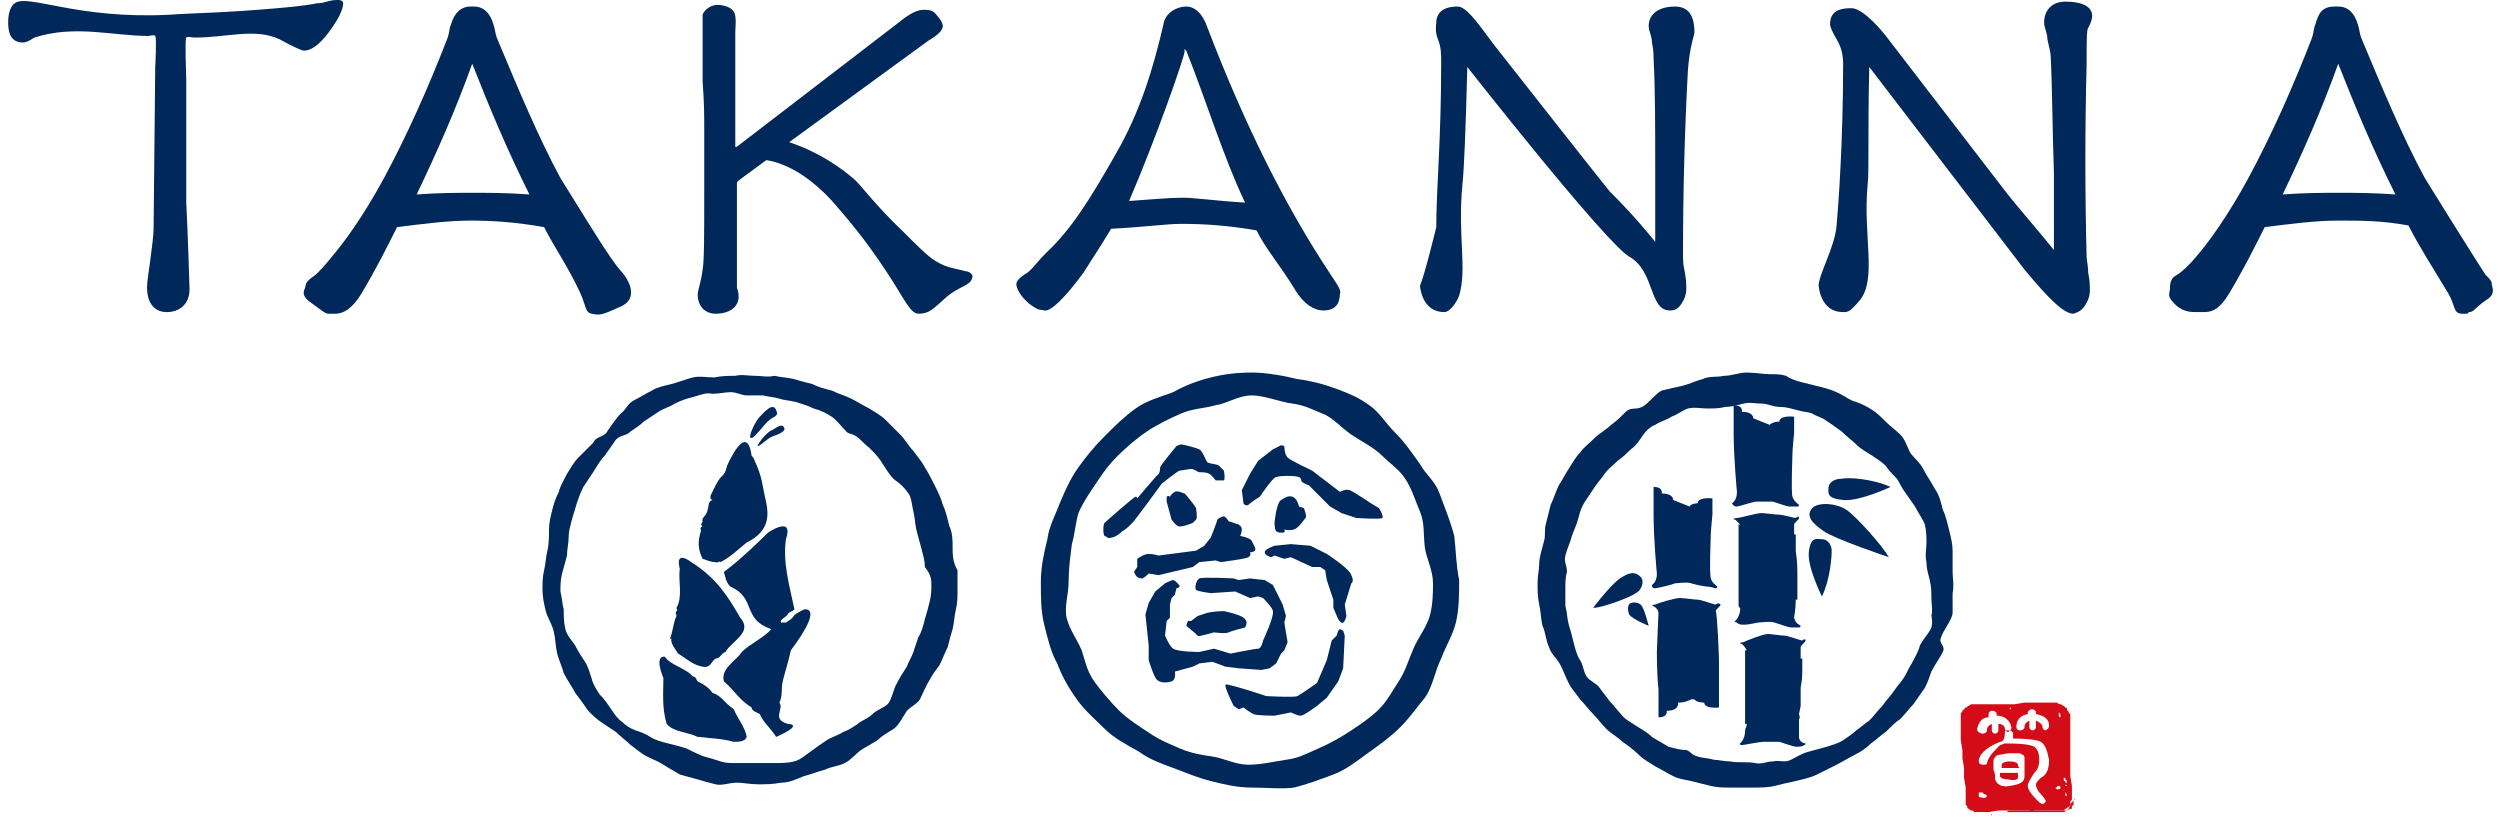 <?xml version="1.0" encoding="utf-8"?>
<!-- Generator: Adobe Illustrator 21.0.1, SVG Export Plug-In . SVG Version: 6.00 Build 0)  -->
<svg version="1.1" id="レイヤー_1" xmlns="http://www.w3.org/2000/svg" xmlns:xlink="http://www.w3.org/1999/xlink" x="0px"
	 y="0px" viewBox="0 0 153 50" enable-background="new 0 0 153 50" xml:space="preserve">
<g>
	<g>
		<g>
			<g>
				<path fill="#00285B" d="M21,0.2c0,0.4-0.3,1-0.9,1.8c-0.6,0.8-1.1,1.1-1.5,1.1c-0.1,0-0.6-0.2-1.5-0.7c-1.5-0.7-3.2-0.1-5.2-0.1
					c-0.2,0-0.4-0.1-0.5,0c-0.1,0.1,0,2.3,0,2.6c0,2,0,7,0,7.5c0.1,1.9,0.2,5.3,0.2,5.3c0,0.9-0.6,1.4-1.4,1.4
					c-0.7,0-1.2-0.5-1.2-1.5c0-0.4,0.1-0.9,0.2-1.7c0.1-0.8,0.2-1.5,0.2-1.9l0.1-9.9c0,0,0.1-1.8,0-1.9c-0.1-0.1-0.3,0-0.4,0
					c-2.2,0-4.5-0.7-7,0.1C1.8,2.5,1.6,2.6,1.4,2.6c-0.6,0-0.9-0.4-0.9-1.2c0-0.2,0-0.9,0.4-1.2c0.8-0.6,3.8,1,9.5,0.7
					c1.3-0.1,3.2-0.1,6.6-0.4c1.3-0.1,2.6-0.3,2.3-0.3c0.2,0,0.4,0,0.7-0.1C20.3,0,20.6,0,20.7,0C20.9,0,21,0.1,21,0.2z"/>
				<path fill="#00285B" d="M59.5,17c-0.1,0.5-0.8,0.5-1.6,1.2c-0.8,0.7-1,1-1.7,1c-0.5,0-0.9-1-1.9-2.5c-1.5-2.3-2.7-3.6-3.2-4.2
					c-1.4-1.6-2.9-2.5-4.2-2.7l-1.5,1.1c0,0-0.3,0.2-0.3,0.3c0,0.1,0,0.4,0,0.4v6c0.4,1.1-0.4,1.6-1.3,1.6c-0.6,0-1.1-0.4-1.1-1.2
					c0-0.2,0.2-0.7,0.3-1.5c0.1-0.5,0.1-2.2,0.1-4.9V7.9c0-0.7,0-1.6-0.1-2.9c0-1.3,0-2.2,0-2.9c0-0.6,0-1,0-1.2
					c0.1-0.3,0.5-0.6,0.9-0.6c0.3,0,0.8,0.1,1,0.4C45.1,1,45,1.7,45,2l0,6.8c0,0,0,0.2,0,0.2c0.1,0,0.2-0.1,0.2-0.1l9.9-7.6
					c0.6-0.5,1.1-0.7,1.4-0.7c0.3,0,0.6,0,0.8,0.3c0.2,0.2,0.4,0.5,0.4,0.7c0,0.3-0.4,0.6-0.9,0.9l-8.5,6.2c1.2,0.4,2.6,1.1,3.9,2.2
					c0.4,0.3,1.3,1.6,3.1,3.3c0.8,0.8,1.3,1.3,1.7,1.6c0.8,0.6,1.4,0.6,2.1,0.8C59.3,16.6,59.6,16.8,59.5,17z"/>
				<path fill="#00285B" d="M152.1,16.8c-0.2-0.3-0.5-0.8-0.7-1.1c-0.2-0.3-1.7-2.7-3-4.8c-1.4-2.6-2.6-5.5-3.9-8.6
					c-0.1-0.3-0.1-0.5-0.2-0.8c-0.2-0.7-0.6-1.1-1.2-1.1c0,0-0.1,0-0.1,0c0,0-0.1,0-0.1,0c-0.8,0-1,0.4-1.2,1.1
					c-0.1,0.2-0.1,0.5-0.2,0.8c-1.2,3.1-2.5,6-3.9,8.6c-1.3,2.4-2.5,4-3.1,4.7c-0.4,0.5-1,1.1-1.4,1.3c-0.3,0.2-0.3,0.6-0.3,0.8
					c0,0.2-0.2,0.4,0.2,0.8c0.5,0.6,1.1,0.6,1.4,0.6c0,0,0.1,0,0.2,0c0.1,0,0.2,0,0.3,0c0.6,0,1-0.3,1.5-1.1
					c0.9-1.5,1.6-2.9,2.2-4.1c1.6-0.2,3.1-0.4,4.5-0.4c1.4,0,2.7,0,4.3,0.3c0.6,1.2,1.5,2.6,2.4,4.1c0.5,0.8,0.3,1.3,0.9,1.3
					c0.1,0,0.2,0,0.3,0c0,0,0.1-0.1,0.1-0.1c0.3,0,0.3-0.2,1-0.7c0.7-0.4,0.4-0.8,0.4-1C152.5,17.2,152.4,17.1,152.1,16.8z
					 M143,11.8c-0.8,0-1.9,0-3.3,0.1c1.2-2.5,2.4-5.2,3.4-8c1.1,2.8,2.2,5.4,3.5,8c-1.4-0.1-2.5-0.1-3.3-0.1c0,0-0.1,0-0.1,0
					C143,11.8,143,11.8,143,11.8z"/>
				<path fill="#00285B" d="M37.9,18.8c1.5-0.6,0.2-2.1,0.2-2.1c-0.4-0.4-1.1-1.5-1.3-1.8c-0.2-0.3-1.2-1.9-2.5-4
					c-1.4-2.6-2.6-5.5-3.9-8.6c-0.1-0.3-0.1-0.5-0.2-0.8c-0.2-0.7-0.6-1.1-1.2-1.1c0,0-0.1,0-0.1,0c0,0,0,0-0.1,0
					c-0.6,0-1,0.4-1.2,1.1c-0.1,0.2-0.1,0.5-0.2,0.8c-1.2,3.1-2.5,6-3.9,8.6c-1.3,2.4-2.5,4-3.1,4.7c-0.4,0.5-0.9,1.1-1.2,1.3
					c-0.3,0.2-0.5,0.4-0.5,0.6c0,0.2-0.4,0.5,0.3,1c0.7,0.5,0.9,0.7,1.1,0.7c0,0,0.1,0,0.1,0c0.1,0,0.2,0,0.3,0
					c0.6,0,1.1-0.4,1.6-1.2c0.9-1.5,1.6-2.9,2.2-4.1c1.6-0.2,3.1-0.4,4.5-0.4c1.4,0,2.8,0.1,4.5,0.4c0.6,1.2,1.4,2.3,2.2,4
					c0.4,0.9,0.3,1.2,0.7,1.3C36.7,19.3,36.8,19.3,37.9,18.8z M28.8,11.8c-0.8,0-1.9,0-3.3,0.1c1.2-2.5,2.4-5.2,3.4-8
					c1.1,2.8,2.2,5.4,3.5,8c-1.4-0.1-2.5-0.1-3.3-0.1c0,0-0.1,0-0.1,0C28.9,11.8,28.8,11.8,28.8,11.8z"/>
				<path fill="#00285B" d="M87.9,13.9c0-2.4,0.3-5.2,0.3-10.1c0-0.5,0-0.9-0.2-1.4c-0.2-0.5-0.1-0.9-0.1-1c0-0.6,0.4-1,1.3-1
					c0.5,0,1.1,0.8,2.2,2.3c0,0,6.6,8.4,7.1,9c0.6,0.6,1.5,1.5,2.8,3.1v-4.1c0-2.9,0-5.3-0.1-7.1c0-0.2,0-0.5-0.1-1
					c0-0.4-0.2-0.7-0.2-1c0-0.8,0.7-1.2,1.6-1.2c0.8,0,1.2,0.5,1.2,1.6c0,0.1-0.3,0.9-0.4,2.3c-0.2,3.7-0.3,7.5-0.3,11.3
					c0,0.2,0,0.6,0.1,1c0.1,0.5,0.1,0.8,0.1,1.1c0,0.3-0.1,0.6-0.3,0.9c-0.2,0.3-0.4,0.4-0.7,0.4c-1.3,0-0.9-2.4-2.5-3.3
					c-1.5-0.9-9.9-11.6-9.9-11.6c-0.1,3.9-0.2,6.3-0.3,7.2c-0.3,3.2,0.3,5.1-0.2,6.8c-0.2,0.5-0.6,1-0.9,1c-1,0-1.4-0.8-1.5-1.6
					C87.2,16.8,87.9,13.9,87.9,13.9z"/>
				<path fill="#00285B" d="M72.6,3.1c1.2,3,2.3,6.6,3.6,9.3c-1.7-0.1-3.1-0.3-3.8-0.3c-0.8,0-1.9,0.1-3.3,0.2
					c1.6-3.7,3.5-9.1,3.4-9.2C72.4,3,72.5,3,72.6,3.1z M81.5,16.9c-2.8-4.2-5.3-9.2-7.6-15.2c-0.3-0.9-0.8-1.3-1.3-1.3
					c-0.6,0-1.3,0.4-1.4,1.1c-0.6,2.6-1.4,5.3-2.9,7.9c-1.6,2.8-2.7,4.6-4.3,6.1c-0.6,0.6-0.9,1.1-1.3,1.3c-0.3,0.2-0.5,0.4-0.5,0.6
					c0,0.2,0.2,0.7,0.8,1.2c0.7,0.5,0.6,0.3,0.9,0.4c0.4,0.1,1.3-0.8,2.4-2.3c0.7-1.1,1.1-1.7,1.7-2.7c2-0.1,3.4-0.3,4.3-0.3
					c1.4,0,2.9,0.1,4.6,0.4c0.6,1.2,1.5,2.2,2.4,3.7c0.5,0.8,1.1,1.2,1.7,1.2c0.7,0,1-0.4,1-1C82.1,17.8,81.9,17.5,81.5,16.9z"/>
			</g>
			<path fill="#00285B" d="M112.8,3.9c0-0.5-0.1-1-0.4-1.5c-0.3-0.5-0.4-0.8-0.4-0.9c0-0.7,0.4-1,1.3-1c0.5,0,1.4,0.7,2.5,2.2l7,9.1
				c0.7,0.9,1.6,1.9,2.9,3.5l0-4.7c-0.1-2.9-0.1-5.3-0.2-7.2c0-0.2-0.1-0.5-0.2-1c0-0.4-0.2-0.7-0.2-1c0-0.8,0.5-1.3,1.3-1.3
				c0.8,0,2.2,0.2,1.4,1.6c-0.1,0.1-0.1,0.9-0.1,2.3c-0.1,3.7-0.1,7.9,0,11.7c0,0.2,0.1,0.6,0.1,1c0.1,0.5,0.1,0.8,0.1,1.1
				c0,0.3-0.1,0.6-0.3,0.9c-0.2,0.3-0.4,0.4-0.7,0.5c-0.6,0-1.5-0.9-3-2.7l-9.5-12.4c-0.1,3.9,0,6.3-0.1,7.2
				c-0.3,3.1,0.6,5.8-0.5,7.1c-0.6,0.7-0.7,0.7-1,0.7c-1,0-1.4-0.8-1.5-1.6c0-0.7,1-2.4,1.1-3.7C112.5,12.7,112.8,8.7,112.8,3.9"/>
		</g>
		<g>
			<path fill="#00285B" d="M81.2,33.9l-1-0.5L79,33.3L78,33.4c0,0-0.6,0.2-0.6,0.4c0,0.2,0.4,0.3,0.4,0.3L78,34l0.6,0.2l0.4-0.1
				l1.3,0.6l0.5,0l0.3,0.2l0.1,0.6l0.4,1.2l0,0.5l0.3,0.7c0,0,0.2,0.3,0.3,0.2c0.1,0,0.2-0.4,0.2-0.4l-0.1-0.7l0.4-1.3
				c0,0,0.2-0.1,0-0.5C82.6,34.8,81.2,33.9,81.2,33.9z"/>
			<path fill="#00285B" d="M79.2,32.4c0.3-0.1,0.6-0.6,0.7-0.7c0.1-0.1-0.1-0.6-0.1-0.6L79.5,31c0,0-0.1-0.5-0.4-0.6
				c-0.3-0.1-0.5,0.1-0.7,0.2C78.1,30.8,78,32,78,32s0,0.4,0.1,0.5c0.1,0.1,0.2,0.1,0.4,0.1c0.2,0,0.1-0.2,0.1-0.2
				S78.9,32.5,79.2,32.4z"/>
			<path fill="#00285B" d="M82,38.5l-0.1,0.1l-0.1,0.3l-0.3,0.3l-0.3,1.2l-0.6,1.4c0,0-1,0.7-1.2,0.8c-0.2,0.1-1.9,0-1.9,0
				s-2.4-0.8-2.5-0.7c-0.1,0.1,0.5,1.3,0.5,1.3l0.3,0.2l0.3-0.1c0,0,0.4,0.3,0.6,0.4c0.2,0.1,1.3,0.1,1.3,0.1l1-0.2
				c0,0,0.4,0.2,0.6,0.2c0.2,0,1-0.6,1-0.6l0.6-0.5l0.7-1l0.3-0.8l0.1-2l-0.1-0.3L82,38.5z"/>
			<path fill="#00285B" d="M83.9,30.8c0,0-1.2-0.8-1.3-0.8c-0.2-0.1-0.6,0.1-0.6,0.1l-1.7-1.3c0,0-1.3-0.6-1.5-0.8
				c-0.2-0.2-0.2-0.7-0.2-0.7s-0.2-0.1-0.3,0c-0.2,0.1-0.4,0.2-0.4,0.2L77,28.2L76.5,29L76,30l0.1,0.8c0,0,0.1,0.2,0.3,0.1
				c0.2-0.2,0.7-0.5,0.7-0.5s0.8-1.2,1-1.2c0.2-0.1,1.2-0.1,1.4,0c0.2,0.1,0.1,0.3,0.2,0.3c0.1,0.1,0.4,0.2,0.4,0.2l1.3,1.3l0.7,0.4
				l0.9,0.3c0,0,1.5,0.1,1.6,0c0.1-0.1-0.2-0.6-0.2-0.6L83.9,30.8z"/>
			<path fill="#00285B" d="M72.2,28.8c0.1,0,0.6-0.1,0.7-0.1c0.2,0,0.4,0.2,0.5,0.2c0.1,0,0.5,0,0.6,0.1c0.1,0,0.4,0.4,0.4,0.4
				s0.3,0,0.5,0c0.1-0.1,0-0.6,0-0.6s-0.2-0.2-0.3-0.3c-0.1-0.1-0.5-0.1-0.7-0.2c-0.1-0.1-0.3-0.7-0.5-0.8c-0.2-0.1-1-0.3-1.1-0.3
				c-0.1,0-0.3,0.1-0.3,0.1S71,28.5,71,28.6c0,0.1,0,0.4-0.2,0.5c-0.1,0.1-1.2,1.4-1.2,1.4c0,0,0-0.1-0.1-0.1
				c-0.1,0-1.8,1.5-1.9,1.6c-0.1,0.1-0.1,0.7,0,0.8c0.1,0,0.2,0.2,0.4,0.1c0.2,0,0.5-0.2,0.7-0.4c0.2-0.1,0.4-0.3,0.6-0.5
				c0.2-0.2,1.8-2.4,1.8-2.4S72.1,28.8,72.2,28.8z"/>
			<path fill="#00285B" d="M75.8,40.9l1.4,0.1l0.5-0.1l0.4-0.3l0.3-0.6l0.2-0.2l0.2-0.5l-0.2-1.2l0.1-0.4L78.5,37l-0.6-1.2l-0.5-0.3
				l-0.9-0.1l-0.7,0.1l-0.3-0.1c0,0-1.9-0.1-2.1,0c-0.2,0.1-0.3,0.6-0.2,0.7c0.1,0.1,0.9,0.2,0.9,0.2l1.5-0.1l0.9,0.4l0.5-0.1
				l0.3,0.1c0,0,0.6,0.6,0.6,0.8c0.1,0.3-0.6,1.8-0.6,1.8s-0.1,0.5-0.3,0.5c-0.2,0-1.7,0.3-1.7,0.3l-1-0.3l-0.9,0.2
				c0,0-1.3,0-1.6-0.2c-0.2-0.1-0.5-0.8-0.5-0.8l0.1-0.9l0.2-0.2l0-0.8l0.1-0.4l0.2-0.2l0.1-0.4c0,0,0.1,0,0.2-0.1
				c0-0.1-0.3-0.4-0.4-0.4c-0.1,0-0.5,0.2-0.5,0.2l-0.6,0.5l-0.4,0.7l-0.2,0.7l0.2,1.9v0.9c0,0,0.3,1,0.5,1.2
				c0.2,0.2,0.6,0.2,0.9,0.1c0.3-0.1,0.2-0.6,0.2-0.6l1.1-0.3l0.4-0.2l0.8-0.1l0.8,0.3L75.8,40.9z"/>
			<path fill="#00285B" d="M72.5,30.2c-0.1,0-0.4-0.2-0.6-0.1c-0.2,0.1-0.3,0.3-0.3,0.3s-0.1-0.1-0.2,0c0,0.1,0,0.3,0,0.3
				s0.3,1.1,0.3,1.1c0.1,0.1,0.2,0.3,0.4,0.4C72.3,32.3,73,32,73,32s0.1-0.1,0.2-0.2c0.1-0.1,0-0.6,0-0.7
				C73.1,30.9,72.6,30.3,72.5,30.2z"/>
			<path fill="#00285B" d="M70.3,35.1l0.6,0.1l2.1-0.5l0.4-0.3l1-0.1l0.3,0.1c0,0,1.6-0.2,1.7-0.3c0.2-0.1,0.1-0.3,0.1-0.3
				s0.2,0,0.3-0.1c0.1-0.1-0.1-0.4-0.2-0.6c-0.1-0.2-0.7-0.3-0.7-0.3s0.1-0.2,0.1-0.4c0-0.2-0.2-0.3-0.2-0.3l-0.6-0.2
				c0,0-0.2-0.3-0.3-0.3c-0.1,0-0.3,0.1-0.4,0.2c0,0.1-0.4,1.1-0.4,1.1l-0.4,0.5l-0.5,0.3L70.9,34c0,0-0.3-0.1-0.6-0.1
				c-0.3,0-0.7,0.3-0.7,0.3l0,0.5l-0.2,0.3l0.1,0.2c0,0,0.1,0.2,0.4,0.2C70,35.4,70.3,35.1,70.3,35.1z"/>
			<path fill="#00285B" d="M72.6,38.3l0.6,0.5c0,0,0.1,0.2,0.3,0.1c0.1,0,0.8-0.2,0.8-0.2s0.7,0.1,0.9,0c0.2-0.1,1-0.3,1-0.3
				s0.2-0.3,0-0.5c-0.1-0.2-0.8-0.4-1.3-0.5c-0.5,0-1,0.1-1,0.1l-0.6,0.2l-0.4,0.3l-0.2,0L72.6,38.3z"/>
			<path fill="#00285B" d="M99.8,36.9c-0.2,0.1-0.2,0.4-0.1,0.7c0.2,0.3,1.2,0.7,1.2,0.7s-0.3-1.2-0.5-1.3
				C100.4,37,100.2,36.8,99.8,36.9z"/>
			<path fill="#00285B" d="M111.5,33c-0.3,0-0.7-0.2-0.8,0.8c-0.1,0.9,0.8,2.7,0.8,2.7c0.5-1,0.6-2.4,0.6-2.8
				C112.1,33.4,111.9,33,111.5,33z"/>
			<path fill="#00285B" d="M112.7,29.3c-0.4,0-0.8,0.2-0.8,0.6c0,0.3-0.1,0.6,0.9,0.7c1,0.1,2.9-0.8,2.9-0.8
				C114.6,29.3,113.1,29.2,112.7,29.3z"/>
			<path fill="#00285B" d="M100.4,35.3c-0.3-0.3-0.6-0.3-1.1,0c-0.6,0.3-1.8,1.9-1.8,1.9c0.6,0,2.4-0.7,2.6-0.9
				C100.4,36.2,100.7,35.6,100.4,35.3z"/>
			<path fill="#00285B" d="M113,31.2c-0.6-0.4-1.7-0.5-2.1-0.1c-0.4,0.5,0,0.9,0.7,1.4c0.7,0.5,4,1.6,4,1.6
				C115.2,33.4,113.6,31.6,113,31.2z"/>
			<path fill="#00285B" d="M105,37c-0.1,0-0.9-0.3-1.1-0.3c-0.2,0-0.8-0.1-1.1-0.1c-0.3,0-1.3,0.3-1.5,0.4c-0.2,0-0.2,0.1-0.1,0.1
				c0.2,0.1,0.3,0.3,0.3,0.4c0,0.1-0.1,2.1-0.1,2.4c0,0.2,0,1.4,0.1,2.3h0l0,1.7c0.6,0,0.5-0.4,0.5-0.4c0.8,0,0.7-0.5,0.7-0.5
				c0.4,0,0.6-0.1,0.8-0.2l0.2,0c0.1,0.2,0.6,0.2,0.6,0.2c0,0.4,0.9,0.3,0.9,0.3v-0.6c0,0,0-0.2,0-0.4c0-0.6,0-1.7,0-1.9
				c0-0.2-0.1-2.9-0.2-3c0-0.1,0.3-0.3,0.3-0.4C105.2,36.9,105.1,36.9,105,37z"/>
			<path fill="#00285B" d="M101.3,36c0.1,0,1-0.2,1.2-0.3c0.2,0,0.7-0.1,1,0c0.3,0.1,0.9,0.2,1,0.2c0.2,0,0.4,0.1,0.5,0.1
				c0.1,0,0.1-0.1,0.1-0.1c-0.1-0.1-0.3-0.2-0.4-0.5c-0.1-0.4,0-2.5,0-2.7c0-0.2,0.1-1.2,0.1-1.2l0-1c0,0-0.9-0.1-0.9,0.3
				c0,0-0.4,0-0.5,0.2l-1-0.4c0-0.2-0.2-0.4-0.7-0.4c0,0,0.1-0.4-0.5-0.4v0.3l0,0c0,0,0,0.2,0,0.4l0,1h0c0,1.5,0.2,3.6,0.2,3.6
				c0,0.1,0,0.5-0.3,0.7C101.1,36,101.2,36,101.3,36z"/>
			<path fill="#00285B" d="M106.3,31c0.1,0,1-0.3,1.2-0.3c0.2,0,0.7,0,1,0c0.3,0.1,0.9,0.3,1,0.3c0.2,0,0.4,0,0.5,0
				c0.1,0,0.1-0.1,0.1-0.1c-0.1-0.1-0.3-0.2-0.4-0.5c-0.1-0.3,0-2.5,0-2.7c0-0.2,0.1-1.2,0.1-1.2l0-1c0,0-0.9-0.1-0.9,0.3
				c0,0-0.4,0-0.6,0.2l-1-0.4c0-0.2-0.2-0.4-0.7-0.4c0,0,0.1-0.4-0.5-0.4l0,0.3l0,0c0,0,0,0.2,0,0.4v1h0c0,1.5,0.2,3.6,0.2,3.6
				c0,0.1,0,0.5-0.3,0.7C106.1,31,106.2,31,106.3,31z"/>
			<path fill="#00285B" d="M107.6,38.1c0.2,0,0.7-0.1,1,0c0.3,0.1,0.9,0.3,1,0.3c0.2,0,0.4,0,0.5,0c0.1,0,0.1-0.1,0.1-0.1
				c-0.1-0.1-0.3-0.1-0.4-0.5c0-0.1,0.1-0.5,0.1-1.1c0.1,0,0.1,0,0.1,0v-0.6c0,0,0-0.1,0-0.4c0-0.7,0-0.5,0-0.7c0-0.1,0-0.6-0.1-1.3
				v0v-1c0,0,0,0-0.1,0c0-0.4,0-0.6,0-0.6c0-0.1,0.3-0.3,0.3-0.4c0-0.1-0.1-0.1-0.2,0c-0.1,0-0.8-0.2-1-0.2c-0.2,0-0.9-0.1-1.1-0.1
				c-0.3,0-1.3,0.3-1.5,0.3c-0.2,0-0.3,0.1-0.1,0.1c0.1,0.1,0.2,0.2,0.3,0.3c0,0,0,0-0.1,0v0.3l0,0c0,0,0,0.1,0,0.3v1h0
				c0,0.1,0,0.2,0,0.3c0,0.2,0,0.3,0,0.4c0,0.1,0,0.1,0,0.1c0,0.3,0,0.6,0,0.9l0,1.5c0,0,0,0.1,0,0.1c0,0.2,0.1,0.2,0.1,0.2
				c0,0.1,0,0.5-0.3,0.8c-0.1,0,0,0.1,0.1,0.1C106.5,38.4,107.5,38.1,107.6,38.1z"/>
			<path fill="#00285B" d="M110.1,36.7L110.1,36.7C110.1,36.7,110.1,36.7,110.1,36.7z"/>
			<path fill="#00285B" d="M110.1,45.1c0-0.2,0-0.5,0-1.1c0.1,0,0-0.3,0-0.3l0.1-0.5c0,0,0-0.2,0-0.4c0-0.7,0-0.5,0-0.7
				c0-0.1,0.1-0.4,0.1-1v0l0-0.8c0,0,0,0-0.1,0c0-0.4,0-0.7,0-0.7c0-0.1,0.3-0.3,0.3-0.4c0-0.1-0.1-0.1-0.2,0
				c-0.1,0-0.9-0.3-1.1-0.3c-0.2,0-0.8-0.1-1-0.1c-0.3,0-1.3,0.4-1.5,0.5c-0.2,0-0.3,0.1-0.1,0.1c0.1,0.1,0.2,0.2,0.3,0.4
				c0,0,0,0-0.1,0V40l0,0c0,0,0,0.2,0,0.4v0.7h0c0,0.1,0,0.2,0,0.3c0,0.2,0,0.1,0,0.2c0,0.1,0,0.1,0,0.1c0,0.3,0,0.6,0,0.9l0,1.7
				c0,0,0.1,0,0.1,0c0,0.2-0.1,0.3-0.1,0.4c0,0.1,0,0.5-0.3,0.8c-0.1,0,0,0.1,0.1,0.1c0.1,0,1.1-0.2,1.3-0.2c0.2,0,0.7,0,1,0
				c0.3,0.1,0.9,0.3,1,0.3c0.2,0,0.4,0,0.5-0.1c0.1,0,0.1-0.1,0.1-0.1C110.4,45.5,110.1,45.4,110.1,45.1z"/>
			<path fill="#00285B" d="M119.5,35c0-0.4,0-0.9,0-1.3c0-0.4-0.1-0.8-0.2-1.2c-0.1-0.4-0.2-0.9-0.4-1.3c-0.1-0.4-0.2-0.9-0.5-1.3
				c-0.2-0.4-0.5-0.8-0.7-1.2c-0.2-0.4-0.5-0.6-0.8-1c-0.2-0.4-0.3-0.8-0.6-1.1c-0.3-0.3-0.6-0.5-0.9-0.8c-0.3-0.3-0.5-0.5-0.8-0.7
				c-0.3-0.2-0.7-0.4-1-0.5c-0.4-0.1-0.6-0.3-1-0.5c-0.4-0.2-0.7-0.3-1.1-0.4c-0.4-0.1-0.8-0.2-1.2-0.3c-0.4-0.1-0.7-0.2-1-0.4
				c-0.3-0.1-0.6-0.1-1-0.1c-0.4,0-0.9-0.1-1.4-0.1c-0.5,0-0.9,0.2-1.4,0.2c-0.4,0.1-0.9,0-1.3,0.2c-0.4,0.1-0.8,0.3-1.2,0.4
				c-0.4,0.1-0.9,0.2-1.3,0.3c-0.4,0.2-0.8,0.8-1.2,1c-0.4,0.2-0.7,0-1,0.3c-0.3,0.3-0.6,0.6-0.9,0.8c-0.3,0.3-0.7,0.5-1,0.8
				c-0.3,0.3-0.7,0.6-0.9,0.9c-0.3,0.3-0.5,0.7-0.7,1c-0.2,0.3-0.4,0.7-0.6,1c-0.2,0.4-0.3,0.8-0.5,1.2c-0.1,0.4-0.2,0.8-0.3,1.2
				c-0.1,0.4,0,0.6-0.1,1c-0.1,0.4-0.3,1-0.3,1.4c0,0.4-0.1,0.7-0.1,1.2c0,0.4,0,0.8,0.1,1.3c0.1,0.4,0.1,0.9,0.2,1.3
				c0.2,0.4,0.2,0.9,0.4,1.3c0.1,0.4,0.5,0.7,0.7,1.1c0.2,0.4,0.3,0.7,0.5,1.1c0.2,0.4,0.5,0.7,0.7,1c0.3,0.3,0.5,0.6,0.8,0.9
				c0.3,0.3,0.5,0.6,0.8,0.9c0.3,0.3,0.7,0.5,1,0.8c0.3,0.2,0.7,0.5,1,0.8c0.3,0.3,0.7,0.5,1,0.7c0.4,0.2,0.7,0.4,1.1,0.6
				c0.4,0.2,0.7,0.2,1.1,0.3c0.4,0.1,0.8,0.2,1.2,0.3c0.4,0.1,0.8,0.1,1.3,0.1c0.4,0,0.8,0,1.3,0c0.4,0,0.9,0,1.3-0.1
				c0.4-0.1,0.8-0.2,1.3-0.3c0.4-0.1,0.9-0.2,1.3-0.4c0.4-0.2,0.8-0.4,1.2-0.6c0.4-0.2,0.7-0.4,1.1-0.6c0.4-0.2,0.7-0.4,1-0.7
				c0.3-0.2,0.6-0.5,0.9-0.7c0.3-0.3,0.6-0.6,0.9-0.8c0.3-0.3,0.5-0.6,0.8-0.9c0.2-0.3,0.5-0.7,0.7-1c0.2-0.4,0.3-0.7,0.4-1
				c0.2-0.4,0.5-0.8,0.7-1.2c0.2-0.4-0.3-0.5-0.1-0.9c0.1-0.4,0.7-1.1,0.7-1.5c0-0.4,0-0.8,0-1.2C119.6,35.8,119.5,35.4,119.5,35z
				 M118.2,38.4c-0.1,0.3-0.5,0.7-0.7,1.1c-0.1,0.4-0.3,0.7-0.5,1.1c-0.2,0.3-0.3,0.6-0.5,0.9c-0.2,0.3-0.4,0.5-0.6,0.8
				c-0.2,0.3-0.5,0.6-0.7,0.9c-0.3,0.3-0.5,0.6-0.8,0.9c-0.3,0.2-0.5,0.4-0.8,0.6c-0.2,0.2-0.5,0.4-0.8,0.6c-0.3,0.2-0.7,0.3-1,0.4
				c-0.4,0.1-0.7,0.2-1.1,0.3c-0.4,0.1-0.7,0.3-1.1,0.5c-0.4,0.2-0.7,0-1.1,0.1c-0.4,0-0.7,0.2-1.1,0.1c-0.4-0.1-1.1,0-1.5-0.1
				c-0.4,0-0.7-0.1-1-0.1c-0.3-0.1-0.7-0.1-1-0.2c-0.4-0.1-0.4-0.3-0.7-0.4c-0.4,0-0.7-0.1-1.1-0.2c-0.3-0.2-0.7-0.4-1-0.6
				c-0.3-0.3-0.7-0.5-1-0.7c-0.3-0.2-0.7-0.4-0.9-0.7c-0.2-0.2-0.4-0.5-0.7-0.8c-0.2-0.3-0.4-0.5-0.6-0.8c-0.2-0.3-0.6-0.4-0.8-0.7
				c-0.2-0.3-0.2-0.7-0.4-1c-0.2-0.3-0.3-0.7-0.4-1.1c-0.1-0.4-0.2-0.8-0.3-1.1c-0.1-0.4-0.1-0.8-0.2-1.1c0-0.4,0-0.7,0-1.1
				c0-0.3,0-0.7,0.1-1c0-0.4-0.2-0.6-0.1-1c0.1-0.4,0.3-0.8,0.4-1.2c0.1-0.3,0.3-0.7,0.4-1.1c0.1-0.4,0.2-0.7,0.4-1
				c0.2-0.3,0.4-0.6,0.6-0.9c0.2-0.3,0.4-0.5,0.6-0.8c0.2-0.3,0.5-0.5,0.8-0.8c0.3-0.2,0.6-0.5,0.8-0.7c0.3-0.2,0.5-0.5,0.7-0.8
				c0.2-0.3,0.5-0.6,0.8-0.7c0.3-0.2,0.7-0.3,1-0.5c0.3-0.1,0.7-0.4,1-0.5c0.4-0.1,0.8,0,1.2,0c0.4,0,0.7,0,1.1-0.1
				c0.4,0,0.7-0.1,1.1-0.2c0.4-0.1,0.7,0,1.1,0c0.4,0,0.7,0.2,1.1,0.2c0.4,0,0.7,0.1,1.1,0.2c0.3,0.1,0.6,0.1,0.9,0.2
				c0.3,0.2,0.5,0.2,0.8,0.4c0.3,0.2,0.6,0.4,1,0.7c0.3,0.3,0.6,0.5,0.9,0.8c0.3,0.3,0.7,0.5,1,0.7c0.3,0.2,0.6,0.4,0.8,0.6
				c0.2,0.3,0.4,0.5,0.6,0.7c0.2,0.2,0.3,0.5,0.5,0.8c0.2,0.3,0.5,0.7,0.7,1c0.2,0.4,0.5,0.8,0.6,1.1c0.1,0.4,0.1,0.8,0.1,1.1
				c0,0.4-0.1,0.8,0,1.2c0,0.4,0.1,0.7,0.2,1.1c0.1,0.4,0.1,0.7,0.1,1.1c0,0.4,0.1,0.7,0,1.1C118.2,37.6,118.3,38.1,118.2,38.4z"/>
			<path fill="#00285B" d="M58.3,33.5c0-0.4,0-0.9-0.2-1.3c-0.1-0.4-0.2-0.9-0.4-1.3c-0.1-0.4-0.3-0.8-0.5-1.2
				c-0.2-0.4-0.4-0.8-0.6-1.1c-0.2-0.4-0.5-0.7-0.7-1c-0.3-0.3-0.5-0.7-0.8-1c-0.3-0.3-0.6-0.6-0.9-0.9c-0.3-0.3-0.7-0.5-1-0.7
				c-0.4-0.2-0.7-0.4-1.1-0.6c-0.4-0.2-0.8-0.3-1.2-0.5c-0.4-0.1-0.8-0.2-1.2-0.4c-0.4-0.1-0.8-0.2-1.1-0.3
				c-0.4-0.1-0.8-0.1-1.2-0.2C47,23.1,46.6,23,46.2,23c-0.4,0-0.8-0.1-1.2,0c-0.4,0-0.8,0-1.3,0.1c-0.4,0-0.9-0.1-1.3,0
				c-0.4,0.1-0.9,0.3-1.3,0.4c-0.4,0.1-0.9,0.2-1.2,0.4c-0.4,0.2-0.7,0.4-1.1,0.6c-0.4,0.2-0.5,0.6-0.8,0.8
				c-0.3,0.3-0.7,0.9-0.9,1.2c-0.3,0.3-0.6,0.2-0.8,0.6c-0.3,0.3-0.6,0.6-0.9,0.9c-0.3,0.3-0.5,0.7-0.7,1c-0.2,0.4-0.4,0.7-0.5,1.1
				c-0.2,0.4-0.3,0.7-0.4,1.1c-0.1,0.4-0.2,0.8-0.2,1.2c0,0.4,0,0.9-0.1,1.3c-0.1,0.4-0.1,0.8-0.2,1.2c-0.1,0.4-0.1,0.8-0.1,1.2
				c0,0.4,0.1,0.9,0.2,1.3c0.1,0.4,0.4,0.8,0.5,1.3c0.1,0.4,0.1,0.9,0.2,1.3c0.1,0.4,0.3,0.8,0.4,1.2c0.2,0.4,0.5,0.8,0.7,1.2
				c0.3,0.4,0.6,0.8,0.8,1.1c0.3,0.3,0.5,0.5,0.8,0.7c0.3,0.2,0.6,0.4,0.9,0.6c0.3,0.3,0.6,0.5,0.9,0.8c0.3,0.2,0.6,0.5,1,0.7
				c0.4,0.2,0.7,0.3,1,0.5c0.3,0.2,0.7,0.4,1,0.6c0.4,0.1,0.7,0.2,1.1,0.3c0.3,0.1,0.7,0.2,1.1,0.3c0.4,0.1,0.8-0.1,1.3-0.1
				c0.4,0,0.8,0.1,1.3,0.1c0.4,0,0.9,0,1.4-0.1c0.5,0,0.9-0.2,1.4-0.4c0.4-0.1,0.9-0.3,1.3-0.4c0.4-0.2,0.8-0.2,1.2-0.4
				c0.4-0.2,0.7-0.6,1-0.8c0.3-0.2,0.7-0.4,1-0.6c0.3-0.3,0.7-0.5,1-0.7c0.3-0.2,0.6-0.8,0.8-1.1c0.3-0.3,0.6-0.4,0.8-0.7
				c0.2-0.4,0.4-0.9,0.6-1.2c0.2-0.4,0.4-0.6,0.6-0.9c0.2-0.4,0.3-0.7,0.5-1.1c0.1-0.4,0.2-0.8,0.3-1.1c0.1-0.4,0.1-0.8,0.2-1.2
				c0.1-0.4,0.1-0.8,0.1-1.2c0-0.4,0-0.8,0-1.2C58.3,34.4,58.3,33.9,58.3,33.5z M57,35.8c0,0.3,0,0.6-0.1,1
				c-0.1,0.4-0.2,0.8-0.3,1.1c-0.1,0.4-0.2,0.8-0.4,1.1c-0.1,0.3-0.2,0.6-0.3,0.9c-0.1,0.3-0.3,0.6-0.4,0.9c-0.2,0.3-0.4,0.6-0.6,1
				c-0.2,0.3-0.3,0.9-0.5,1.2c-0.2,0.3-0.7,0.4-1,0.7c-0.3,0.3-0.7,0.4-0.9,0.6c-0.3,0.2-0.6,0.4-0.9,0.5c-0.3,0.2-0.7,0.3-1,0.5
				c-0.3,0.2-0.6,0.4-1,0.7c-0.3,0.2-0.6,0.5-1,0.6c-0.4,0.1-0.8,0.1-1.3,0.1c-0.5,0-0.9,0-1.3,0c-0.4,0-0.7,0-1,0
				c-0.3,0-0.6,0-0.9-0.1c-0.3-0.1-0.6-0.2-1-0.3c-0.3-0.1-0.7-0.3-1.1-0.5c-0.3-0.1-0.7-0.2-1.1-0.3c-0.4-0.1-0.8-0.2-1.1-0.4
				c-0.3-0.2-0.6-0.3-0.9-0.4c-0.3-0.1-0.6-0.3-0.8-0.5c-0.3-0.2-0.5-0.5-0.7-0.8c-0.2-0.3-0.4-0.6-0.7-0.9c-0.2-0.3-0.4-0.6-0.5-1
				c-0.1-0.3-0.2-0.7-0.4-1c-0.2-0.3-0.4-0.6-0.6-1c-0.2-0.3-0.5-0.6-0.6-1c-0.1-0.4-0.1-0.8-0.1-1.2c-0.1-0.4-0.1-0.7-0.2-1.1
				c0-0.4,0-0.7,0.1-1.1c0.1-0.4,0.2-0.7,0.3-1.1c0-0.4,0.1-0.7,0.1-1.1c0-0.4,0.1-0.7,0.2-1.1c0.1-0.3,0.2-0.7,0.3-1
				c0.1-0.3,0.2-0.6,0.4-1c0.2-0.3,0.4-0.6,0.6-0.9c0.2-0.3,0.4-0.7,0.7-1c0.2-0.3,0.5-0.7,0.7-1c0.3-0.3,0.6-0.2,0.9-0.5
				c0.3-0.2,0.6-0.4,0.8-0.6c0.3-0.2,0.6-0.4,0.9-0.6c0.3-0.2,0.7-0.3,1-0.5c0.4-0.2,0.7-0.3,1.1-0.4c0.4-0.1,0.8-0.3,1.2-0.2
				c0.4,0,0.8-0.1,1.1-0.1c0.4,0,0.7,0.2,1,0.2c0.3,0,0.7,0,1,0c0.4,0.1,0.7,0.1,1,0.2c0.3,0.1,0.6,0.1,1,0.2
				c0.3,0.1,0.7,0.2,1.1,0.4c0.4,0.1,0.8,0.3,1.1,0.5c0.3,0.2,0.5,0.5,0.8,0.8c0.2,0.3,0.4,0.2,0.7,0.4c0.3,0.2,0.5,0.5,0.8,0.7
				c0.2,0.2,0.5,0.5,0.7,0.8c0.2,0.3,0.6,1,0.9,1.2c0.3,0.2,0.6,0.5,0.8,0.8c0.2,0.3,0.2,0.7,0.3,1.1c0.1,0.4,0.1,0.8,0.2,1.2
				c0.1,0.4,0.2,0.7,0.3,1.1c0.1,0.4,0.2,0.7,0.2,1.1C57,35.2,57,35.5,57,35.8z"/>
			<path fill="#00285B" d="M89,32.8c-0.2-0.8-0.6-1.8-0.9-2.6c-0.3-0.8-0.8-1.1-1.2-1.8c-0.5-0.7-0.9-1.3-1.5-1.9
				c-0.6-0.6-1-1.3-1.6-1.7c-0.7-0.5-1.2-0.7-2-1c-0.8-0.3-1.6-0.5-2.4-0.6c-0.8-0.2-1.9-0.4-2.8-0.4c-0.9,0-1.7,0.1-2.5,0.3
				c-0.8,0.2-1.6,0.5-2.3,0.9c-0.8,0.3-1.6,0.5-2.3,1c-0.7,0.5-1.3,1.1-1.9,1.7c-0.6,0.6-1.1,1.2-1.6,1.9c-0.5,0.7-0.8,1.4-1.1,2.1
				c-0.3,0.8-0.7,1.5-0.8,2.3c-0.2,0.8-0.4,1.7-0.4,2.6c0,0.9,0,1.8,0.2,2.6c0.2,0.8,0.4,1.7,0.8,2.4c0.3,0.8,0.7,1.5,1.2,2.2
				c0.5,0.7,1.1,1.2,1.7,1.8c0.6,0.6,1.4,1,2.1,1.4c0.7,0.5,1.3,0.7,2.1,1c0.8,0.3,1.5,0.6,2.3,0.8c0.8,0.2,1.6,0.4,2.5,0.4
				c0.9,0,1.8,0.1,2.6,0c0.8-0.2,1.6-0.5,2.4-0.8c0.8-0.3,1.4-0.8,2.1-1.3c0.7-0.5,1.4-1,2-1.6c0.6-0.6,1-1.2,1.5-1.8
				c0.5-0.7,0.6-1.6,1-2.4c0.3-0.8,0.7-1.4,0.9-2.2c0.2-0.8,0.2-1.8,0.2-2.6C89.1,34.5,89.1,33.6,89,32.8z M87.5,37.7
				c-0.2,0.7-0.7,1.3-1,2c-0.3,0.7-0.5,1.4-0.9,2c-0.4,0.6-0.7,1.2-1.2,1.7c-0.5,0.5-1.1,0.9-1.7,1.3c-0.6,0.4-1.3,0.8-2,1.1
				c-0.7,0.3-1.2,0.6-2,0.7c-0.7,0.1-1.5,0.3-2.3,0.3c-0.8,0-1.5-0.4-2.2-0.5c-0.7-0.1-1.3-0.2-2-0.5c-0.7-0.3-1.2-0.5-1.8-0.9
				c-0.6-0.4-1.4-0.9-1.9-1.4c-0.5-0.5-1.2-1.3-1.6-1.9c-0.4-0.6-0.5-1.2-0.7-1.8c-0.3-0.7-0.7-1.2-0.9-1.9
				c-0.2-0.7,0.1-1.5,0.1-2.3c0-0.8,0.1-1.5,0.2-2.3c0.2-0.7,0.2-1.2,0.4-1.9c0.3-0.7,0.8-1.4,1.2-2c0.4-0.6,0.7-1,1.2-1.5
				c0.5-0.5,1.2-1.1,1.8-1.5c0.6-0.4,1.4-0.8,2.1-1.1c0.7-0.3,1.4-0.3,2.1-0.5c0.7-0.1,1.4-0.6,2.2-0.6c0.8,0,1.7,0.4,2.5,0.5
				c0.7,0.1,1.1,0.3,1.8,0.6c0.6,0.2,1.1,0.8,1.8,1.3c0.6,0.4,1.4,0.8,1.9,1.3c0.5,0.5,1,0.8,1.4,1.4c0.4,0.6,0.6,1.3,0.9,2
				c0.3,0.7,0.2,1.4,0.3,2.2c0.1,0.7,0.5,1.4,0.5,2.2C87.7,36.2,87.7,37,87.5,37.7z"/>
			<path fill="#00285B" d="M43,34.2c0.3,0.1,0.5,0.2,0.8,0.2c0.1,0.1,0.2-0.1,0.3,0c0.6-0.3,1.1-0.8,1.6-1.2
				c1.2-0.6,1.4-1.4,1.2-2.4c-0.3-1.3-0.2-1.5-0.8-2.8L46,27.9c-0.3-2.2-1.5,0.6-1.5,0.6c-0.2,0.8-0.3,0.4-0.7,1.2
				c-0.1,0.2-0.2,0.4-0.3,0.6c0,0.1-0.1,0.2,0.1,0.3c-0.3,0.1-0.2,0.4-0.3,0.6c0,0.3-0.4,0.5-0.3,0.7c0,0.1-0.2,0.2,0,0.3
				c-0.2,0.1-0.1,0.2-0.1,0.3c0,0-0.1,0-0.1,0l0.1,0C42.7,33.1,42.7,33.6,43,34.2z"/>
			<path fill="#00285B" d="M49.2,37.3c-1,0.5-0.3,0.3-1.1,0.8c-0.2,0-0.2,0-0.3,0c-0.1-0.2,0.3-0.3,0.4-0.5c0.1-0.2,0.5-0.2,0.4-0.4
				c-0.3-1.4-0.7-2.8-0.5-4.2c0.5-1.5-1.1-0.4-1.1-0.4s-1.7,1.7-2.7,2.4c0.1,0.3,0.1,0.6,0.4,0.9c1.6,0.7,0.7,2,2.5,2.6
				c-0.4,0.5-1.3,0.9-1.8,1.4c-0.4,0.6-1.3,1-1.1,1.8c0.7,0.6,0.9,1.1,1.7,1.6c0,0.2,0.3,0.3,0.5,0.4c0.2,0.5,0.7,0.9,1,1.4
				c1.8-0.8,0.7-0.8,0.7-0.8C47.2,44,48,43.4,47.7,43c0.2-0.4,0.1-0.8,0.2-1.3c0.2-0.8,0.3-1,0.5-1.9C50.5,37,49.2,37.3,49.2,37.3z"
				/>
			<path fill="#00285B" d="M41.5,40c0.5,0.3,0.9,0.7,1.5,0.8c0.5,0.1,0.5-0.3,0.8-0.5c0.3,0,0.3-0.3,0.6-0.4
				c0.4-0.7,1.7-1.2,0.9-2.1c-0.7-1.2-1.4-2.4-3-3.4c0,0-1-0.8-0.7,0.4h0c-0.1,0.8,0.2,1.7-0.2,2.4c0,0.1,0.1,0.2,0,0.2
				c-0.1,0.1,0,0.2,0,0.3c-0.2,0.4-0.2,0.9-0.4,1.4l0.1,0C41,39.3,41.3,39.7,41.5,40z"/>
			<path fill="#00285B" d="M43.6,42.4c-0.2-0.3-0.5-0.5-0.9-0.7c-0.1-0.1-0.1-0.3-0.3-0.3c-0.4-0.5-1.4-0.7-1.7-1.2
				c0,0-0.7-0.2-0.1,1.3l0,0c0,0.9-0.1,1.8,0.2,2.8c0.4,0.5,1.3,0.5,1.9,0.8l0.1,0c0.8,0.1,1.4,0.1,2.1,0.3c0.3,0,0.7,0,0.8-0.3
				c-0.1-0.6-0.6-1.2-0.8-1.7C44.3,43,44.2,42.6,43.6,42.4z"/>
			<path fill="#00285B" d="M46,26.8c0.2,0,0.8-0.9,1.1-1.1c0.2-0.2,0.6-0.2,0.4-0.6c-0.2-0.5-0.7,0.1-1,0.4
				C46.2,25.8,45.7,26.9,46,26.8z"/>
			<path fill="#00285B" d="M46.4,27.3c0.1,0,0.6-0.5,0.9-0.6c0.3-0.1,0.8-0.3,0.7-0.5c-0.1-0.3-0.4-0.1-0.7,0.1
				C46.9,26.4,46.2,27.4,46.4,27.3z"/>
		</g>
	</g>
	<g>
		<path fill="#D40C17" d="M123.4,49.6l0.7,0l0.5,0l0.6,0l0.6,0c0.1,0,0.1,0,0.2,0c0.1,0,0.1,0,0.2,0c0.1,0,0.1,0,0.2-0.1
			c0.1,0,0.1-0.1,0.2-0.1c0,0,0.1-0.1,0.1-0.1c0-0.1,0-0.1,0-0.2c0-0.1,0.1-0.1,0.1-0.2c0-0.1,0-0.2,0-0.2l0-0.6l-0.1-0.6l0-0.5
			l0-0.6l0-0.6l0-0.6l0-0.6l0-0.6c0-0.1,0-0.1,0-0.2c0-0.1,0-0.1-0.1-0.2c0-0.1-0.1-0.1-0.1-0.2c0-0.1-0.1-0.1-0.1-0.1
			c0,0-0.1-0.1-0.1-0.1c-0.1,0-0.1-0.1-0.2-0.1c-0.1,0-0.1,0-0.2-0.1c-0.1,0-0.1,0-0.2,0l-0.6,0l-0.6,0l-0.6,0l-0.6,0.1h-0.6l-0.6,0
			l-0.6,0l-0.6,0c-0.1,0-0.1,0-0.2,0c-0.1,0-0.1,0-0.2,0.1c-0.1,0-0.1,0.1-0.2,0.1c-0.1,0,0,0.1-0.1,0.1c0,0-0.1,0.1-0.1,0.1
			c0,0.1-0.1,0.1-0.1,0.2c0,0.1,0,0.1,0,0.2c0,0.1,0,0.1,0,0.2l0,0.6l0,0.6l0.1,0.6l0,0.5l0.1,0.6l0,0.6l0.1,0.6l0,0.6
			c0,0.1,0,0.1,0,0.2c0,0.1,0,0.1,0,0.2c0,0.1,0.1,0.1,0.1,0.2c0,0.1,0.1,0.1,0.1,0.1c0,0,0.1,0.1,0.1,0.1c0.1,0,0.2,0,0.2,0.1
			c0.1,0,0.2,0,0.2,0c0.1,0,0.1,0,0.2,0l0.5,0l0.6-0.1l0.5,0L123.4,49.6z M126.5,48.7C126.5,48.8,126.5,48.8,126.5,48.7
			C126.4,48.8,126.4,48.8,126.5,48.7c-0.1,0-0.1,0-0.1,0c0,0,0-0.1,0-0.1c0,0,0,0,0-0.1c0,0,0,0,0,0c0,0,0,0,0,0c0,0,0,0,0,0l0,0
			C126.5,48.6,126.5,48.7,126.5,48.7C126.5,48.7,126.5,48.7,126.5,48.7z M126.5,48.1C126.5,48.1,126.5,48.1,126.5,48.1
			C126.5,48.1,126.4,48.1,126.5,48.1c-0.1,0-0.1,0-0.1,0C126.4,48,126.4,48,126.5,48.1C126.4,48,126.4,48,126.5,48.1
			C126.4,48,126.5,48,126.5,48.1C126.5,48,126.5,48,126.5,48.1C126.5,48,126.5,48.1,126.5,48.1z M126.3,47.6
			C126.3,47.6,126.3,47.6,126.3,47.6C126.4,47.6,126.4,47.6,126.3,47.6c0.1,0,0.1,0,0.1,0.1c0,0,0,0,0.1,0.1c0,0,0,0.1,0,0.1
			c-0.1,0-0.1,0-0.1-0.1C126.3,47.8,126.3,47.8,126.3,47.6C126.3,47.7,126.3,47.7,126.3,47.6z M126,43.6
			C126.1,43.6,126.1,43.6,126,43.6C126.1,43.6,126.1,43.6,126,43.6C126.1,43.7,126.1,43.7,126,43.6c0.1,0.1,0.1,0.1,0.1,0.2
			c0,0,0,0.1,0,0.1c0,0-0.1,0-0.1-0.1c0,0,0-0.1,0-0.1C126,43.7,126,43.7,126,43.6z M125.9,48.1C126,48.1,126,48,125.9,48.1
			C126,48,126,48.1,125.9,48.1c0.1,0,0.1,0,0.1,0l0,0c0,0,0.1,0,0.1,0.1c0,0,0,0,0,0c0,0.1-0.1,0.1-0.2,0.1c0,0,0,0,0,0
			c0,0-0.1,0-0.1-0.1C125.9,48.2,125.9,48.2,125.9,48.1C125.9,48.1,125.9,48.1,125.9,48.1z M124.1,43.7l0-0.1c0-0.1,0.1-0.1,0.2-0.2
			c0.2,0,0.3,0.1,0.3,0.2l0,0.1c0.5,0.1,0.8,0.3,0.8,0.7c0,0.2-0.1,0.2-0.2,0.3c-0.1,0-0.2-0.1-0.2-0.2c0-0.2-0.2-0.3-0.4-0.4v0.4
			c0,0.1-0.1,0.2-0.2,0.2c-0.1,0-0.2-0.1-0.2-0.2l0-0.4c-0.2,0.1-0.3,0.2-0.3,0.4c0,0.1-0.1,0.2-0.3,0.2c-0.1,0-0.2-0.1-0.2-0.2
			C123.4,44.1,123.6,43.8,124.1,43.7z M123,43.3C123,43.3,123,43.3,123,43.3C123,43.3,123,43.3,123,43.3C123,43.3,123,43.3,123,43.3
			C123.1,43.3,123.1,43.4,123,43.3c0.1,0.1,0.1,0.1,0.1,0.1c0,0-0.1,0-0.1,0C123,43.4,123,43.4,123,43.3C123,43.3,123,43.3,123,43.3
			z M121,44.6c0.1-0.4,0.3-0.7,0.7-0.7l0-0.2c0-0.1,0.1-0.2,0.2-0.2c0.2,0,0.3,0.1,0.3,0.2v0.1c0.5,0,0.8,0.3,0.9,0.7
			c0,0.2-0.1,0.2-0.2,0.3c-0.1,0-0.2-0.1-0.2-0.2c0-0.2-0.2-0.3-0.4-0.3l0,0.4c0,0.1-0.1,0.2-0.2,0.2c-0.1,0-0.2-0.1-0.2-0.2l0-0.4
			c-0.2,0.1-0.3,0.2-0.3,0.4c0,0.1-0.1,0.2-0.3,0.2C121,44.8,121,44.7,121,44.6z M121.6,48.7c0,0.1-0.2,0.2-0.3,0.1c0,0,0,0-0.1,0
			c0,0-0.1,0-0.1-0.1c0,0,0-0.1,0-0.1c0,0,0-0.1,0-0.1c0,0,0,0,0.1,0c0,0,0.1,0,0.1,0c0,0,0.1,0,0.1,0.1l0,0
			C121.5,48.6,121.5,48.6,121.6,48.7C121.6,48.6,121.6,48.6,121.6,48.7z M121.6,46.7c0,0.1-0.1,0.1-0.3,0.1c-0.1,0-0.2-0.1-0.2-0.2
			c0-0.2,0.1-0.4,0.3-0.6c0.2-0.2,0.5-0.4,1-0.6c0.2,0,0.3-0.2,0.3-0.6c0-0.1,0.1-0.1,0.2-0.1c0.2,0,0.3,0.1,0.3,0.2
			c0,0.1,0,0.2,0,0.3c1,0,1.5,0.1,1.7,0.2c0.3,0.2,0.4,0.6,0.5,1.1c0,0.5-0.1,0.9-0.5,1.1c-0.2,0.2-0.3,0.3-0.3,0.4
			c0,0.2,0.1,0.4,0.3,0.6c0.2,0.2,0.3,0.4,0.3,0.4c0,0.1-0.1,0.2-0.2,0.2c-0.1,0-0.2-0.1-0.4-0.3c-0.3-0.3-0.5-0.6-0.5-0.8
			c0-0.2,0.2-0.5,0.4-0.8c0.2-0.2,0.3-0.4,0.3-0.8c0-0.4-0.1-0.6-0.2-0.7c-0.1-0.2-0.7-0.3-1.8-0.3c0,0-0.1,0-0.1,0
			c-0.1,0-0.2,0.1-0.3,0.1C122,46,121.7,46.3,121.6,46.7z M122.1,47.7c0-0.2,0-0.4-0.1-0.6c0-0.2,0-0.4,0-0.6
			c0.1-0.2,0.2-0.3,0.3-0.3c0.2,0,0.4-0.1,0.7-0.1c0.2,0,0.4,0,0.6,0c0.2,0.1,0.3,0.1,0.3,0.3c0,0,0,0.1,0,0.4c0,0.3,0,0.6,0,0.7
			c0,0.4-0.3,0.5-0.9,0.6C122.5,48.2,122.2,48,122.1,47.7z"/>
		<path fill="#D40C17" d="M123.5,47.6c0-0.1,0-0.1,0-0.3l-1.1,0c0,0.1,0,0.2,0,0.2c0,0.1,0.2,0.2,0.5,0.2
			C123.3,47.8,123.5,47.7,123.5,47.6z"/>
		<path fill="#D40C17" d="M123.5,46.8c0-0.1-0.2-0.2-0.5-0.2c-0.3,0-0.5,0.1-0.5,0.2c0,0,0,0.1,0,0.2l1.1,0
			C123.5,46.9,123.5,46.9,123.5,46.8z"/>
		<path fill="#D40C17" d="M126.9,49c0,0.1,0,0.2,0,0.2l0,0c0,0,0,0,0,0c0,0,0,0.1,0,0.1l-0.1,0l0,0.1l0,0.1c0,0-0.1,0-0.1,0
			c0,0,0,0,0,0l-0.2,0.1l-0.3,0l-0.2,0l-0.1,0l-0.1,0l-0.4,0l-0.1,0c0,0,0,0-0.1,0c-0.1,0-0.2,0-0.2,0l-0.2,0l-0.2,0h-0.1
			c0,0-0.2-0.1-0.3,0c-0.1,0-0.1,0-0.1,0l-0.1,0l-0.3,0l-0.2,0l-0.3,0c0,0-0.1,0-0.2,0c-0.1,0-0.2,0.1-0.2,0.1l0.5,0l0.7,0h0.5
			l0.6,0l0.6,0c0.1,0,0.1,0,0.2,0c0.1,0,0.1,0,0.2,0c0.1,0,0.1,0,0.2,0c0.1,0,0.1-0.1,0.2-0.1c0,0,0.1-0.1,0.1-0.1
			c0,0,0.1-0.2,0.1-0.2c0,0,0-0.1,0-0.1L126.9,49l0.1-0.1C127,48.9,127,48.8,126.9,49z"/>
		<polygon fill="#D40C17" points="122.9,50 122.8,50 122.8,50 122.8,50 122.8,50 122.7,50 122.7,50 122.7,50 122.7,50 122.7,50 
			122.7,50 122.8,50 122.8,50 122.9,50 122.9,50 122.9,50 		"/>
		<path fill="#D40C17" d="M122.9,49.8L122.9,49.8C122.8,49.8,122.8,49.8,122.9,49.8C122.8,49.8,122.9,49.8,122.9,49.8
			C122.9,49.8,122.9,49.8,122.9,49.8C122.9,49.8,122.9,49.8,122.9,49.8C123,49.8,123,49.8,122.9,49.8L122.9,49.8L122.9,49.8z"/>
		<path fill="#D40C17" d="M122.3,49.9L122.3,49.9C122.2,49.9,122.2,49.9,122.3,49.9C122.2,49.9,122.3,49.9,122.3,49.9
			C122.3,49.9,122.3,49.9,122.3,49.9C122.3,49.9,122.3,49.9,122.3,49.9L122.3,49.9L122.3,49.9L122.3,49.9z"/>
		<path fill="#D40C17" d="M121.9,49.8C121.9,49.8,121.9,49.8,121.9,49.8C121.9,49.8,121.9,49.8,121.9,49.8
			C121.8,49.8,121.8,49.8,121.9,49.8C121.8,49.8,121.8,49.8,121.9,49.8C121.8,49.9,121.8,49.9,121.9,49.8c-0.1,0.1,0,0.1,0,0.1
			C121.9,50,121.9,49.9,121.9,49.8C121.9,49.9,121.9,49.8,121.9,49.8z"/>
		<path fill="#D40C17" d="M127,48.8C127,48.8,127,48.8,127,48.8c0-0.1,0-0.1,0-0.1l0,0l0,0l0,0c0,0,0,0,0,0
			C127,48.7,127,48.7,127,48.8L127,48.8L127,48.8L127,48.8z"/>
		<polygon fill="#D40C17" points="127.1,48.4 127.1,48.5 127.1,48.6 127.1,48.7 127.1,48.7 127.1,48.7 127.1,48.6 127.1,48.5 		"/>
	</g>
</g>
</svg>
